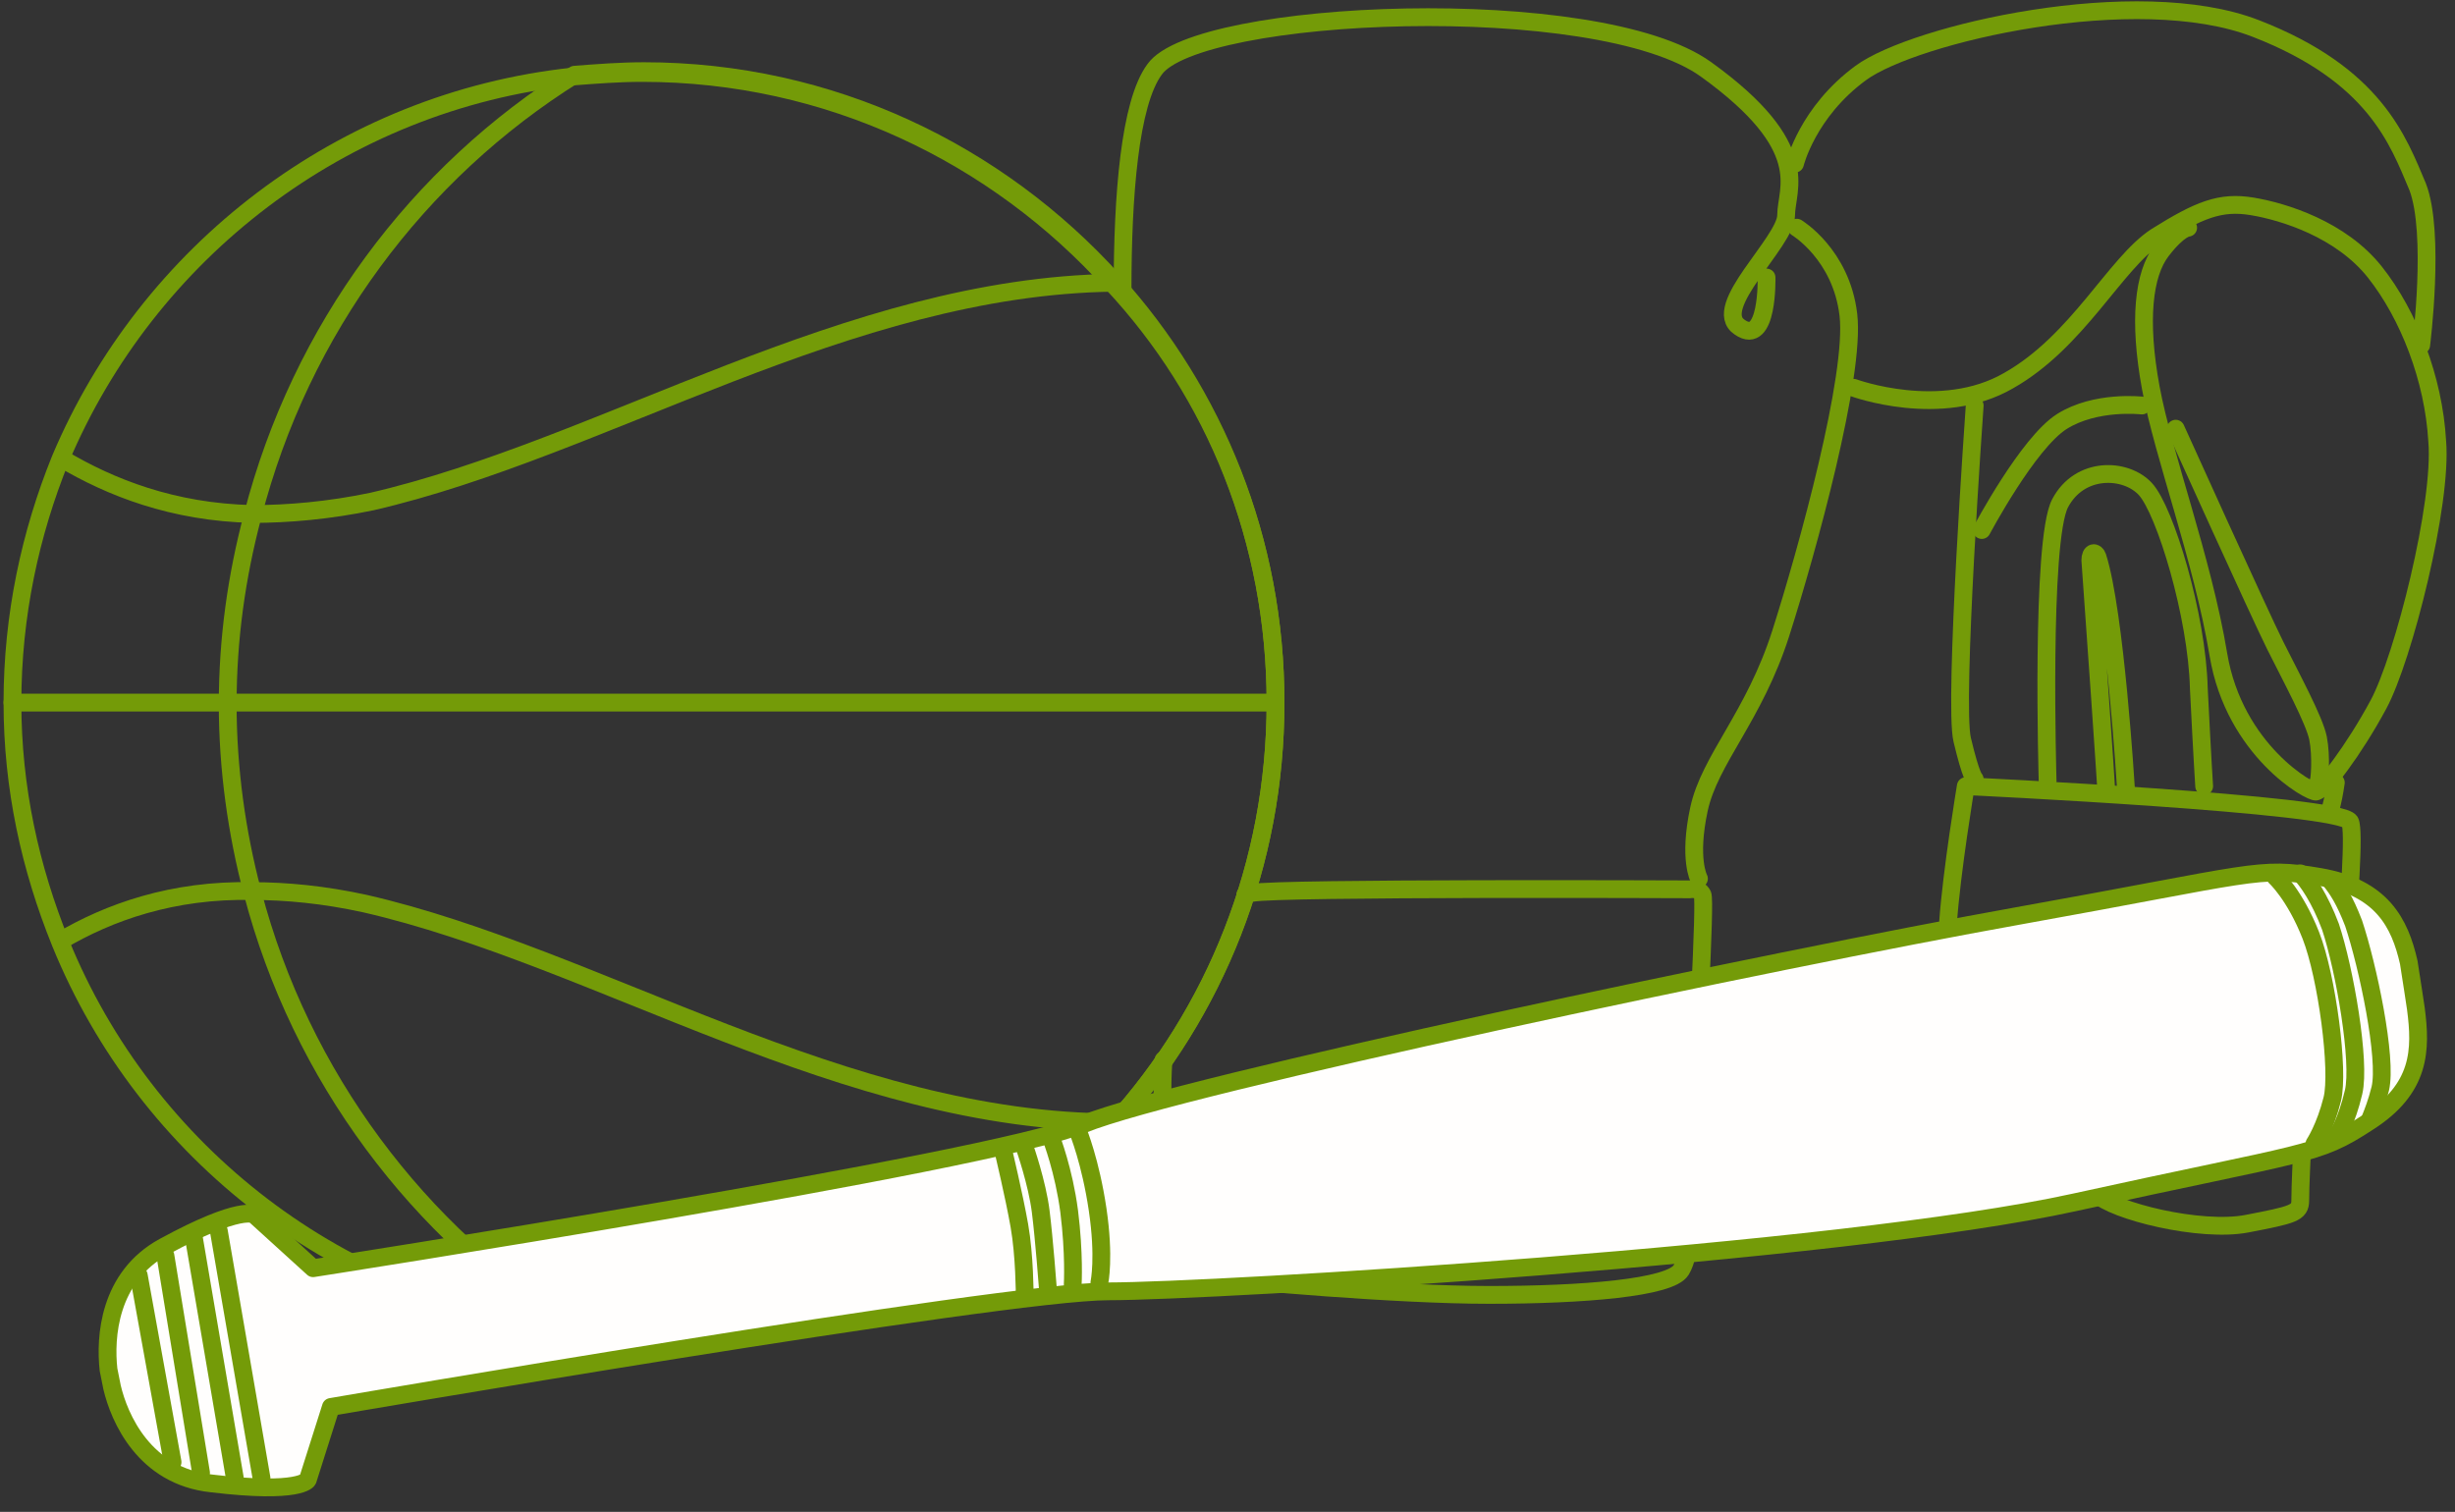 <svg width="138" height="85" viewBox="0 0 138 85" fill="none" xmlns="http://www.w3.org/2000/svg">
<rect x="0" y="0" width="138" height="85" fill="#333333" stroke="none"/>
<path d="M71.7 39.502C71.7 48.602 68.3 56.902 62.6 63.202C56.1 70.402 46.7 75.002 36.2 75.002C34.9 75.002 33.6 74.902 32.3 74.802C19.2 73.402 8.2 64.802 3.4 53.002C1.7 48.802 0.7 44.302 0.7 39.502C0.7 34.602 1.7 30.002 3.4 25.802C8.3 14.202 19.2 5.702 32.2 4.302C33.5 4.202 34.8 4.102 36.1 4.102C46.6 4.102 56 8.702 62.5 15.902C68.3 22.102 71.7 30.402 71.7 39.502Z" stroke="#749B08" stroke-miterlimit="10" stroke-linecap="round" stroke-linejoin="round"/>
<path d="M71.7 39.5C71.7 48.6 68.3 56.9 62.6 63.2C56.1 70.4 46.7 75 36.2 75C34.9 75 33.6 74.9 32.3 74.8C23.5 69.3 16.9 60.5 14.2 50.2C13.3 46.8 12.8 43.2 12.8 39.6C12.8 35.9 13.3 32.4 14.2 29C16.9 18.5 23.5 9.7 32.3 4.2C33.6 4.1 34.9 4 36.2 4C46.7 4 56.1 8.6 62.6 15.8C68.3 22.1 71.7 30.4 71.7 39.5Z" stroke="#749B08" stroke-miterlimit="10" stroke-linecap="round" stroke-linejoin="round"/>
<path d="M0.7 39.5H12.8H71.7" stroke="#749B08" stroke-miterlimit="10" stroke-linecap="round" stroke-linejoin="round"/>
<path d="M3.5 25.798C6.2 27.398 9.7 28.798 14.2 28.898C16.2 28.898 18.5 28.698 20.9 28.198C33.9 25.198 47.6 16.098 62.6 15.898" stroke="#749B08" stroke-miterlimit="10" stroke-linecap="round" stroke-linejoin="round"/>
<path d="M3.4 52.899C6.1 51.299 9.7 49.999 14.2 50.099C16.1 50.099 18.2 50.299 20.5 50.799C33.6 53.799 47.4 63.099 62.7 63.099" stroke="#749B08" stroke-miterlimit="10" stroke-linecap="round" stroke-linejoin="round"/>
<path d="M63.101 16.302C63.101 11.002 63.501 5.802 64.901 3.902C67.301 0.502 89.801 -0.498 95.901 3.902C102.001 8.302 100.401 10.602 100.401 12.102C100.401 13.602 96.101 17.302 97.801 18.402C99.401 19.502 99.301 15.602 99.301 15.602" stroke="#749B08" stroke-miterlimit="10" stroke-linecap="round" stroke-linejoin="round"/>
<path d="M101.001 12.801C101.001 12.801 103.501 14.301 103.901 17.701C104.301 21.101 101.601 30.901 100.101 35.601C98.601 40.301 96.101 42.701 95.501 45.501C94.901 48.301 95.501 49.401 95.501 49.401" stroke="#749B08" stroke-miterlimit="10" stroke-linecap="round" stroke-linejoin="round"/>
<path d="M70 50.3C70.1 50.3 70.3 50.2 70.4 50.2C71.8 49.9 95 50 95 50C95 50 95.5 49.9 95.7 50.3C95.9 50.6 95.3 60 95.3 63.5C95.4 67 96 67.5 93 68.7C90 69.9 74.4 69.6 71.4 69.1C68.4 68.6 66.9 67 65.7 63.9C65.3 62.8 65.3 61.3 65.4 59.6" stroke="#749B08" stroke-miterlimit="10" stroke-linecap="round" stroke-linejoin="round"/>
<path d="M68.701 68.802C68.701 68.802 68.6 71.802 69.1 71.902C69.6 72.002 78.4 72.802 83.701 72.802C89.001 72.802 93.9 72.402 94.501 71.402C95.1 70.402 94.901 68.602 94.901 68.602" stroke="#749B08" stroke-miterlimit="10" stroke-linecap="round" stroke-linejoin="round"/>
<path d="M100.9 9.201C100.9 9.201 101.6 6.301 104.6 4.101C107.6 1.901 120.1 -0.999 126.8 1.601C133.5 4.201 134.8 7.901 135.9 10.501C136.9 13.101 136.1 19.401 136.1 19.401" stroke="#749B08" stroke-miterlimit="10" stroke-linecap="round" stroke-linejoin="round"/>
<path d="M104.2 21.803C104.2 21.803 109.1 23.603 112.9 21.403C116.8 19.203 118.9 14.803 121.2 13.303C123.6 11.803 124.8 11.303 126.6 11.603C128.4 11.903 131.6 12.903 133.5 15.303C135.4 17.703 136.8 21.303 137 24.803C137.3 28.303 135.1 37.003 133.7 39.603C132.3 42.203 130.6 44.403 130.2 44.503C129.9 44.603 125.6 42.203 124.7 36.803C123.8 31.403 121.6 25.603 120.9 21.803C120.2 18.003 120.5 15.403 121.5 14.103C122.5 12.803 123 12.803 123 12.803" stroke="#749B08" stroke-miterlimit="10" stroke-linecap="round" stroke-linejoin="round"/>
<path d="M111.001 22.801C111.001 22.801 109.801 39.601 110.301 41.601C110.801 43.701 111.001 43.801 111.001 43.801" stroke="#749B08" stroke-miterlimit="10" stroke-linecap="round" stroke-linejoin="round"/>
<path d="M110.501 44.199C110.501 44.199 109.701 48.999 109.501 51.899C109.201 54.799 108.501 60.099 108.901 60.699C109.401 61.399 125.801 64.099 127.801 64.099C129.801 64.099 130.301 64.299 130.701 63.299C131.001 62.299 132.601 47.199 132.101 46.199C131.601 45.199 110.501 44.199 110.501 44.199Z" stroke="#749B08" stroke-miterlimit="10" stroke-linecap="round" stroke-linejoin="round"/>
<path d="M108.8 61.801C108.8 61.801 107.7 64.401 108.6 65.701C109.5 67.001 112 68.201 113.3 68.001C114.6 67.801 115.4 66.301 115.7 65.301C116 64.301 116.3 63.001 116.3 63.001" stroke="#749B08" stroke-miterlimit="10" stroke-linecap="round" stroke-linejoin="round"/>
<path d="M116.601 63.699C116.601 63.699 116.701 66.099 117.801 67.099C118.801 68.099 123.701 69.299 126.301 68.799C128.901 68.299 129.301 68.199 129.301 67.499C129.301 66.699 129.401 64.699 129.401 64.699" stroke="#749B08" stroke-miterlimit="10" stroke-linecap="round" stroke-linejoin="round"/>
<path d="M118.401 44.502C118.401 44.302 117.701 34.202 117.501 31.502C117.501 31.002 117.801 31.002 117.901 31.302C118.901 34.402 119.501 44.302 119.501 44.302" stroke="#749B08" stroke-miterlimit="10" stroke-linecap="round" stroke-linejoin="round"/>
<path d="M111.4 29.799C111.4 29.799 114 24.899 115.9 23.699C117.8 22.499 120.4 22.799 120.4 22.799" stroke="#749B08" stroke-miterlimit="10" stroke-linecap="round" stroke-linejoin="round"/>
<path d="M115.1 43.9C115.1 43.9 114.7 30.4 115.8 28.3C116.9 26.2 119.5 26.3 120.6 27.5C121.7 28.7 123.5 34.6 123.6 38.7C123.8 42.7 123.9 44.2 123.9 44.2" stroke="#749B08" stroke-miterlimit="10" stroke-linecap="round" stroke-linejoin="round"/>
<path d="M122.301 24.102C122.301 24.102 127.001 34.502 127.901 36.302C128.801 38.102 130.101 40.502 130.301 41.502C130.501 42.502 130.401 44.002 130.301 44.002" stroke="#749B08" stroke-miterlimit="10" stroke-linecap="round" stroke-linejoin="round"/>
<path d="M131.301 44C131.301 44 131.201 44.7 131.101 45.1C131.001 45.5 131.001 45.6 131.001 45.6" stroke="#749B08" stroke-miterlimit="10" stroke-linecap="round" stroke-linejoin="round"/>
<path d="M6.3 78.002C6.7 79.702 8.1 83.002 11.9 83.402C16.9 84.002 17.3 83.202 17.3 83.202L18.6 79.102C18.6 79.102 56.4 72.602 62.3 72.602C68.2 72.602 103.4 70.502 116.6 67.602C129.8 64.702 130.2 65.002 133.1 63.102C136.1 61.202 136.1 59.002 135.8 56.702C135.8 56.702 135.5 54.702 135.4 54.102C134.9 51.902 133.9 49.902 130.4 49.302C126.9 48.702 126.8 49.102 113.4 51.502C100 53.902 66.3 61.002 60.9 63.202C55.5 65.402 17.6 71.302 17.6 71.302L14.3 68.302C14.3 68.302 13.6 67.702 9.2 70.102C6.1 71.802 5.9 75.202 6.1 77.002L6.3 78.002Z" fill="#FFFEFD" stroke="#749B08" stroke-miterlimit="10" stroke-linecap="round" stroke-linejoin="round"/>
<path d="M56.4 64.703C56.4 64.703 57 67.203 57.3 68.903C57.6 70.603 57.6 72.803 57.6 72.803" fill="#FFFEFD"/>
<path d="M56.4 64.703C56.4 64.703 57 67.203 57.3 68.903C57.6 70.603 57.6 72.803 57.6 72.803" stroke="#749B08" stroke-miterlimit="10" stroke-linecap="round" stroke-linejoin="round"/>
<path d="M57.6 64.504C57.6 64.504 58.3 66.504 58.5 68.104C58.7 69.704 58.9 72.404 58.9 72.404" fill="#FFFEFD"/>
<path d="M57.6 64.504C57.6 64.504 58.3 66.504 58.5 68.104C58.7 69.704 58.9 72.404 58.9 72.404" stroke="#749B08" stroke-miterlimit="10" stroke-linecap="round" stroke-linejoin="round"/>
<path d="M59.1 64.004C59.1 64.004 59.8 65.804 60.1 68.104C60.4 70.504 60.3 72.204 60.3 72.204" fill="#FFFEFD"/>
<path d="M59.1 64.004C59.1 64.004 59.8 65.804 60.1 68.104C60.4 70.504 60.3 72.204 60.3 72.204" stroke="#749B08" stroke-miterlimit="10" stroke-linecap="round" stroke-linejoin="round"/>
<path d="M60.6 63.602C60.6 63.602 61.3 65.302 61.7 68.002C62.1 70.702 61.8 72.102 61.8 72.102" fill="#FFFEFD"/>
<path d="M60.6 63.602C60.6 63.602 61.3 65.302 61.7 68.002C62.1 70.702 61.8 72.102 61.8 72.102" stroke="#749B08" stroke-miterlimit="10" stroke-linecap="round" stroke-linejoin="round"/>
<path d="M12.3 69.203L14.7 83.103" stroke="#749B08" stroke-miterlimit="10" stroke-linecap="round" stroke-linejoin="round"/>
<path d="M10.9 69.602L13.2 83.102" stroke="#749B08" stroke-miterlimit="10" stroke-linecap="round" stroke-linejoin="round"/>
<path d="M9.3 70.602L11.3 82.802" stroke="#749B08" stroke-miterlimit="10" stroke-linecap="round" stroke-linejoin="round"/>
<path d="M7.8 71.703L9.7 82.203" stroke="#749B08" stroke-miterlimit="10" stroke-linecap="round" stroke-linejoin="round"/>
<path d="M127.9 49.301C127.9 49.301 129 50.301 129.9 52.601C130.8 54.901 131.5 60.201 131.1 61.801C130.7 63.401 130.1 64.301 130.1 64.301" stroke="#749B08" stroke-miterlimit="10" stroke-linecap="round" stroke-linejoin="round"/>
<path d="M129.3 49.102C129.7 49.502 130.4 50.502 131 52.102C131.8 54.502 132.7 59.702 132.3 61.402C131.9 63.102 131.4 63.802 131.4 63.802" stroke="#749B08" stroke-miterlimit="10" stroke-linecap="round" stroke-linejoin="round"/>
<path d="M131 49.504C131.4 50.004 131.8 50.604 132.3 51.904C133.1 54.304 134.2 59.504 133.8 61.204C133.6 62.004 133.4 62.504 133.2 63.004" stroke="#749B08" stroke-miterlimit="10" stroke-linecap="round" stroke-linejoin="round"/>
</svg>
